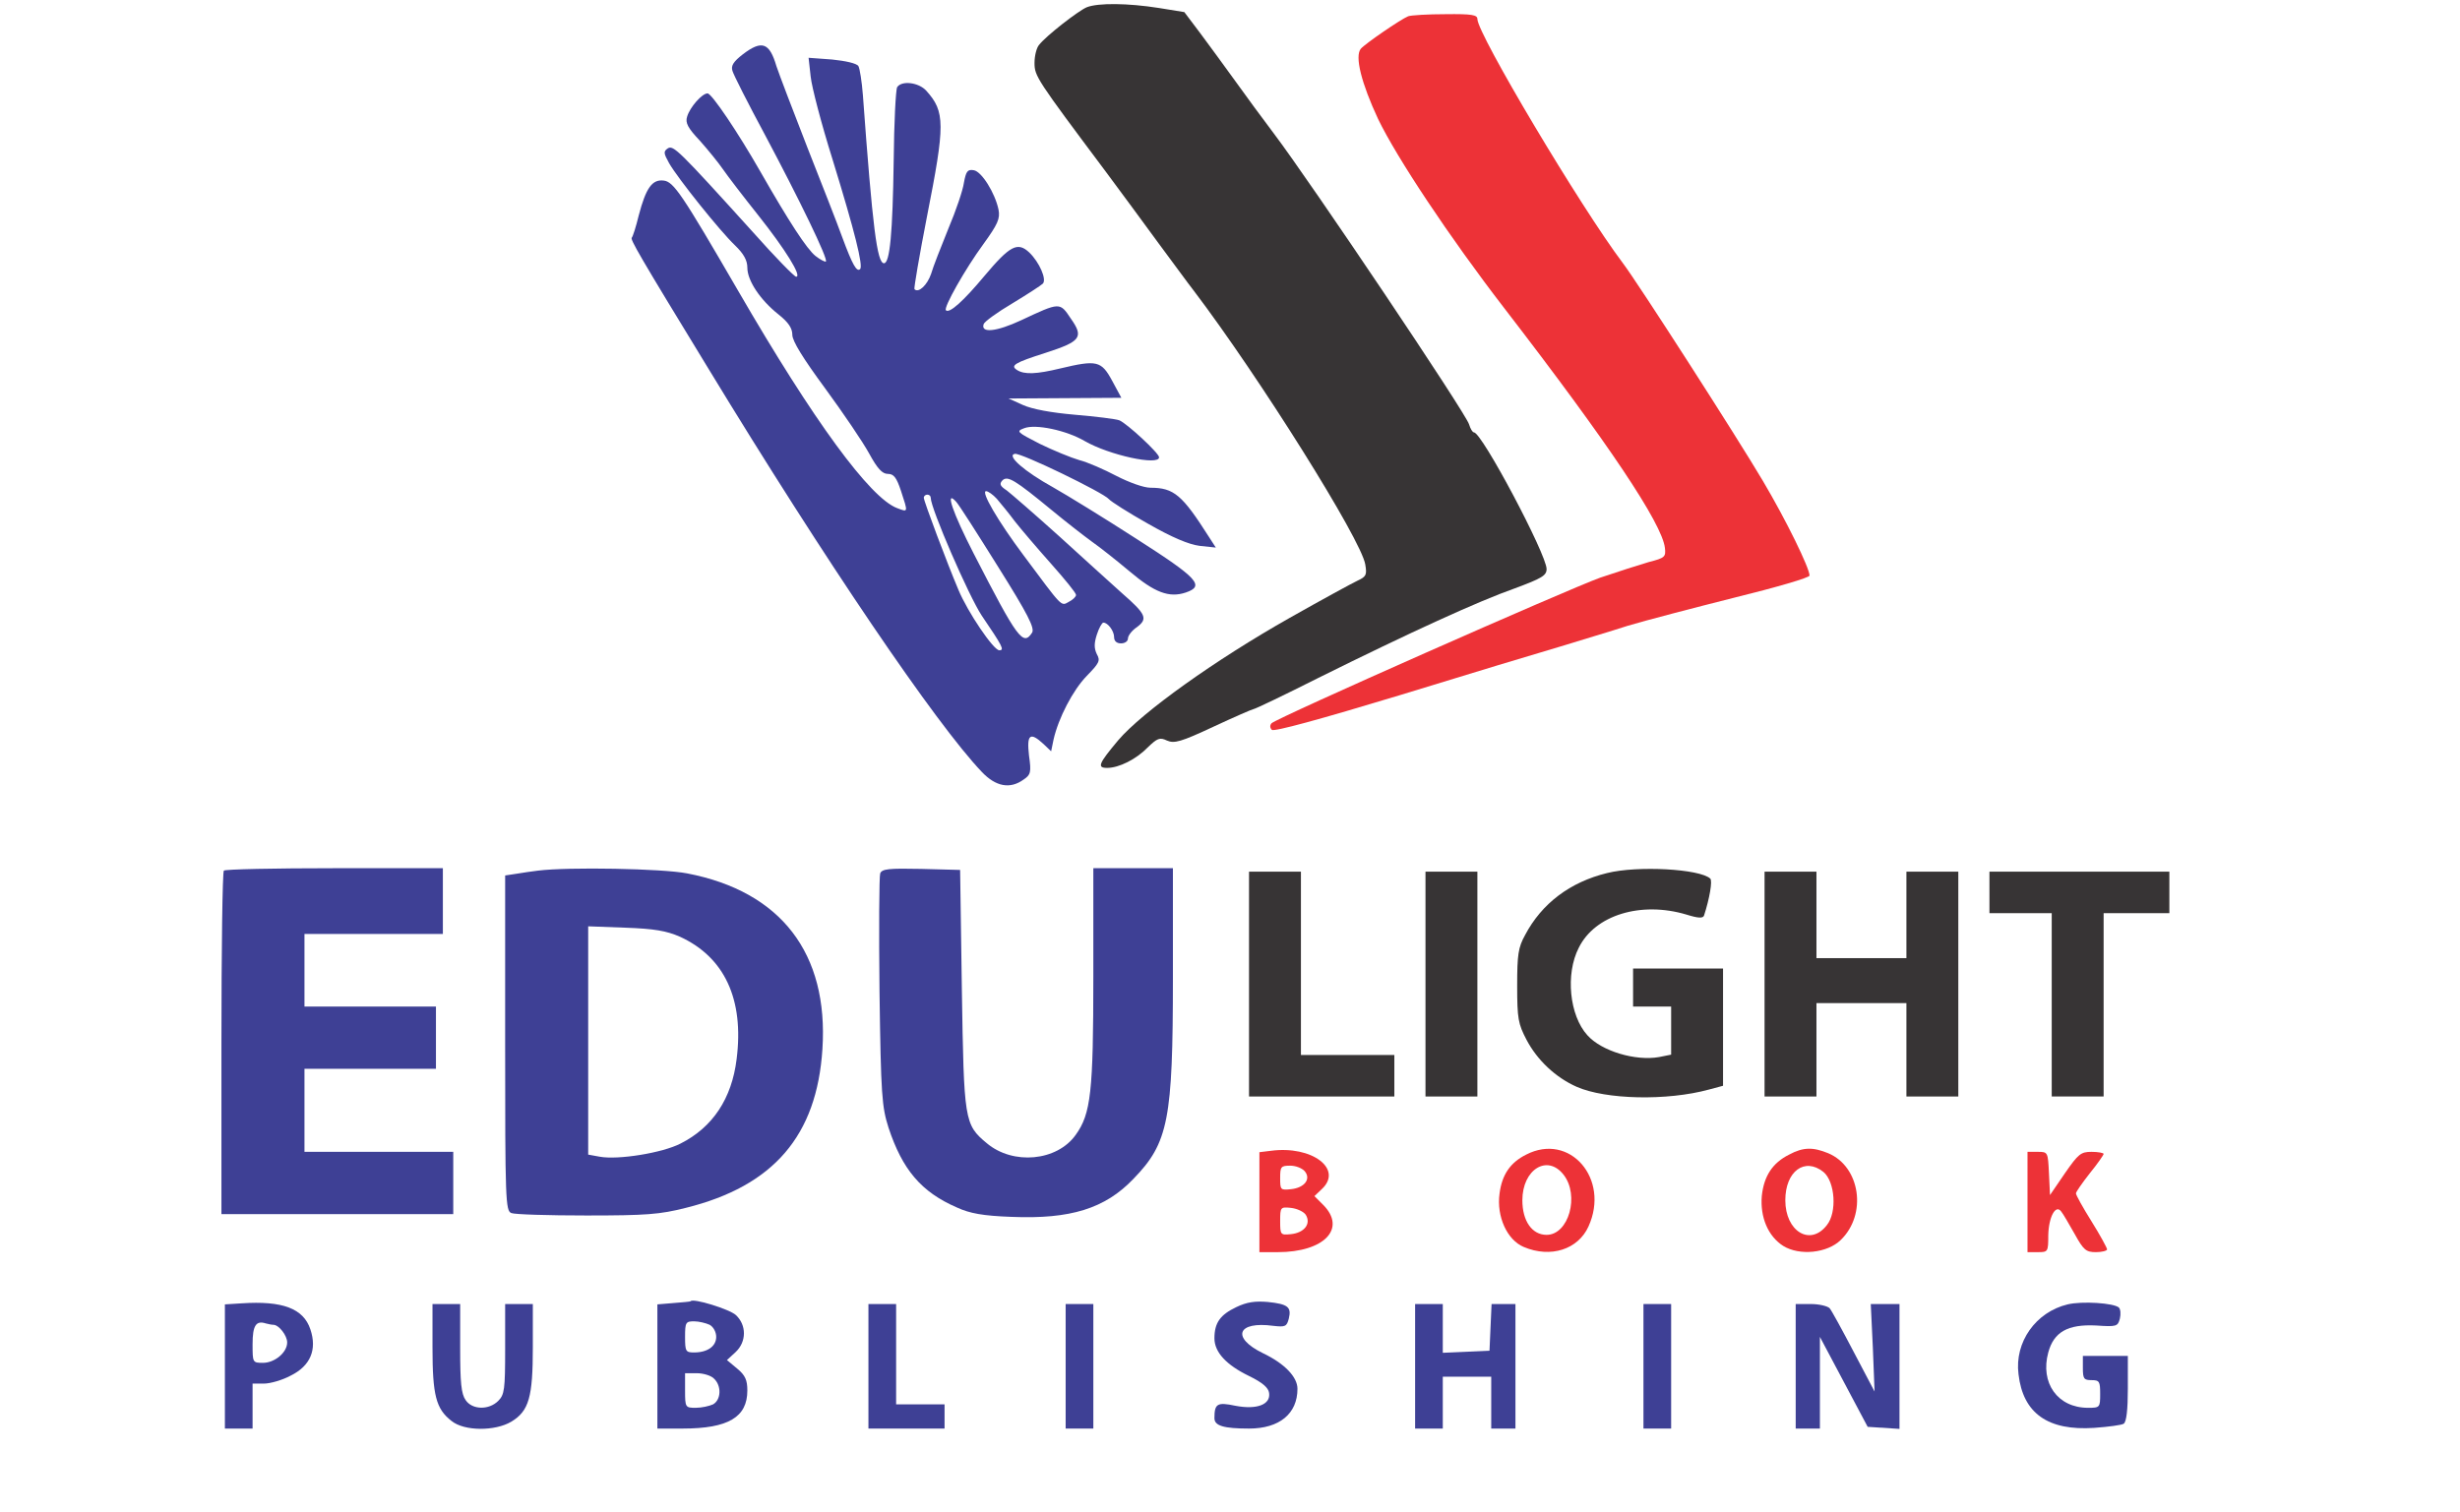<?xml version="1.0" encoding="utf-8"?>
<!-- Generator: Adobe Illustrator 27.9.0, SVG Export Plug-In . SVG Version: 6.00 Build 0)  -->
<svg version="1.1" id="Layer_1" xmlns="http://www.w3.org/2000/svg" xmlns:xlink="http://www.w3.org/1999/xlink" x="0px" y="0px"
	 viewBox="0 0 711 437" style="enable-background:new 0 0 711 437;" xml:space="preserve">
<style type="text/css">
	.st0{fill:#373435;}
	.st1{fill:#ED3237;}
	.st2{fill:#3E4095;}
</style>
<g transform="translate(0,437) scale(0.1,-0.1)">
	<path class="st0" d="M3141,4349c-24-10-117-82-138-109c-7-8-13-31-13-52c0-38,6-47,205-313c44-59,113-153,154-209
		c41-55,86-117,101-136c189-249,485-721,496-792c5-30,3-35-23-47c-15-7-103-55-195-107c-216-122-427-273-496-354c-57-68-62-80-32-80
		c34,0,84,25,117,59c28,27,35,30,56,20c21-9,40-4,134,40c60,28,113,51,116,51c4,0,88,40,187,90c268,133,463,222,568,259
		c78,29,92,37,92,56c0,42-187,395-210,395c-4,0-10,10-14,23c-7,29-459,702-565,842c-31,41-81,109-111,151s-76,104-101,138l-46,61
		l-74,12C3260,4361,3174,4362,3141,4349z"/>
	<path class="st1" d="M4070,4323c-22-9-124-79-137-94c-18-22,2-100,50-203c54-112,206-341,364-546c303-393,457-624,465-694
		c3-26,0-29-47-41c-27-8-90-28-140-45c-97-35-934-405-950-421c-5-6-5-13,1-19s138,30,369,100c198,61,407,124,465,141
		c58,18,146,44,195,60c50,15,188,51,307,81c122,30,218,58,218,64c0,22-68,161-135,274c-75,127-363,575-405,630
		c-120,159-420,662-420,705c0,12-16,15-92,14C4127,4329,4078,4326,4070,4323z"/>
	<path class="st2" d="M2147,4213c-27-21-35-33-30-48c3-11,45-94,94-185c100-188,183-359,176-366c-2-2-16,5-30,16
		c-25,20-76,98-160,245c-64,112-140,225-152,225c-16,0-51-40-59-67c-6-18,2-33,37-70c24-27,54-64,67-83s59-79,102-133
		c77-97,127-177,109-177c-5,0-61,57-124,128c-217,240-231,253-247,243c-13-9-12-14,4-43c26-45,147-196,190-237c26-25,36-44,36-65
		c0-37,37-93,90-135c29-23,40-40,40-59c0-18,31-68,95-155c52-71,109-155,127-188c24-44,38-59,54-59c17,0,25-10,38-49
		c21-64,21-62-11-50c-78,29-241,251-460,629c-162,279-186,315-215,318c-33,4-51-21-72-101c-8-33-17-61-20-64c-5-5,19-47,221-378
		c338-556,659-1029,791-1167c40-42,81-50,120-22c21,14,23,21,16,70c-7,61,3,69,42,33l22-21l7,34c14,62,56,143,96,184
		c36,37,40,44,29,63c-8,17-8,31,0,56c6,19,15,35,19,35c13,0,31-24,31-42c0-11,7-18,20-18c11,0,20,6,20,14s11,23,26,33
		c32,24,27,37-43,98c-31,28-113,102-182,165c-70,63-138,122-151,132c-20,13-22,19-13,29c15,15,36,2,143-86c41-34,94-75,116-91
		c23-16,72-55,109-86c72-61,114-77,162-61c56,19,36,41-142,155c-93,60-202,127-241,149c-83,46-136,92-111,97c17,4,256-112,272-131
		c6-7,56-39,113-71c70-40,118-60,149-64l47-5l-20,31c-77,121-101,142-169,142c-19,0-61,15-98,34c-36,19-84,40-108,46
		c-24,7-75,28-114,47c-66,34-69,36-45,45c33,13,122-6,175-37c71-41,215-72,215-47c0,12-93,98-115,107c-11,4-69,11-128,16
		c-69,6-123,16-150,28l-42,19l163,1l163,1l-27,50c-31,57-44,60-149,35c-70-17-104-18-125-5s-9,21,82,50c102,33,111,45,73,99
		c-32,48-31,48-144-5c-71-33-117-38-108-11c2,7,39,34,83,60c43,26,83,52,88,57c12,12-10,62-39,90c-34,32-56,20-130-68
		c-60-72-101-109-111-99c-8,7,56,120,108,191c42,58,49,74,44,100c-10,48-49,111-72,114c-18,3-22-4-28-36c-3-22-23-81-45-133
		c-21-52-44-110-50-131c-11-32-36-56-48-44c-2,2,14,96,36,209c53,268,53,304-2,365c-22,24-71,30-84,10c-4-7-9-103-10-213
		c-3-208-11-296-28-296c-20,0-33,103-61,486c-3,39-9,77-13,84c-5,8-37,15-76,19l-68,5l6-54c3-30,31-137,63-239c65-211,89-308,80-318
		c-10-9-22,12-52,93c-14,39-60,156-101,260c-41,105-81,210-89,234C2224,4247,2202,4255,2147,4213z M2881,2928c11-13,35-42,52-65
		c18-23,65-78,105-123c39-44,72-84,72-90c0-5-9-14-21-20c-23-13-17-18-131,135c-74,99-124,185-108,185
		C2856,2950,2870,2940,2881,2928z M2690,2931c0-31,110-284,147-340c61-90,67-101,51-101c-17,1-91,110-118,175
		c-31,73-100,256-100,266c0,5,5,9,10,9C2686,2940,2690,2936,2690,2931z M2885,2731c86-137,106-177,98-190c-26-40-42-18-169,229
		c-60,117-84,186-51,150C2771,2912,2825,2827,2885,2731z"/>
	<path class="st2" d="M647,1853c-4-3-7-228-7-500V860h335h335v90v90h-215H880v120v120h190h190v90v90h-190H880v105v105h200h200v95v95
		H967C794,1860,650,1857,647,1853z"/>
	<path class="st2" d="M1555,1853c-16-2-45-6-62-9l-33-5v-485c0-452,1-485,18-491c9-4,107-7,217-7c173,0,212,3,287,22
		c254,63,379,209,395,459c18,277-120,456-391,508C1915,1859,1643,1864,1555,1853z M1965,1662c129-59,186-181,164-354
		c-14-114-69-197-162-244c-52-27-181-48-234-38l-33,6v330v330l108-4C1891,1685,1926,1679,1965,1662z"/>
	<path class="st2" d="M2544,1845c-3-8-4-162-2-342c4-301,7-333,26-393c40-121,94-186,198-231c37-17,75-24,158-27
		c170-7,270,24,352,110c101,104,114,171,114,581v317h-115h-115v-313c0-334-7-397-51-458c-54-76-181-88-257-24c-65,54-66,65-72,445
		l-5,345l-113,3C2569,1860,2549,1858,2544,1845z"/>
	<path class="st0" d="M4645,1846c-107-26-189-88-237-179c-20-36-23-57-23-147c0-95,3-110,27-156c31-59,84-109,145-136
		c84-37,261-41,382-8l41,11v169v170h-130h-130v-55v-55h55h55v-70v-69l-35-7c-68-12-166,17-207,63c-52,57-64,177-25,253
		c47,95,180,135,311,96c35-11,48-11,51-3c16,49,25,101,18,107C4913,1858,4733,1868,4645,1846z"/>
	<path class="st0" d="M3610,1525v-325h210h210v60v60h-135h-135v265v265h-75h-75V1525z"/>
	<path class="st0" d="M4120,1525v-325h75h75v325v325h-75h-75V1525z"/>
	<path class="st0" d="M5100,1525v-325h75h75v135v135h130h130v-135v-135h75h75v325v325h-75h-75v-125v-125h-130h-130v125v125h-75h-75
		V1525z"/>
	<path class="st0" d="M5750,1790v-60h90h90v-265v-265h75h75v265v265h95h95v60v60h-260h-260V1790z"/>
	<path class="st1" d="M3673,1043l-33-4V894V750h53c134,0,200,68,131,137l-25,25l21,20C3883,990,3792,1059,3673,1043z M3771,984
		c19-23-1-48-40-52c-30-3-31-2-31,32c0,33,2,36,29,36C3745,1000,3763,993,3771,984z M3774,858c16-26-4-52-43-56c-30-3-31-2-31,38
		s1,41,31,38C3749,876,3768,867,3774,858z"/>
	<path class="st1" d="M4411,1032c-46-23-70-58-77-113c-9-66,22-134,70-154c78-33,157-7,187,59C4654,962,4537,1097,4411,1032z
		 M4519,974c47-60,15-174-49-174c-42,0-70,40-70,100C4400,989,4472,1034,4519,974z"/>
	<path class="st1" d="M5171,1032c-48-24-73-62-79-120c-5-61,18-116,62-144c47-29,127-21,166,17c77,74,57,212-36,251
		C5240,1054,5212,1054,5171,1032z M5270,982c34-28,40-117,10-154c-48-62-120-18-120,72C5160,984,5216,1025,5270,982z"/>
	<path class="st1" d="M5860,895V750h30c29,0,30,1,30,48c1,53,21,91,37,70c6-7,23-37,39-65c26-47,33-53,62-53c17,0,32,4,32,8
		s-20,41-45,81s-45,76-45,81c0,4,18,30,40,58c22,27,40,53,40,56s-16,6-35,6c-31,0-38-6-77-62l-43-63l-3,63c-3,61-3,62-32,62h-30V895
		z"/>
	<path class="st2" d="M698,602l-48-3V419V240h40h40v65v65h33c18,0,53,10,77,23c57,28,77,75,57,134C877,587,817,610,698,602z
		 M790,540c16,0,40-31,40-51c0-29-36-59-70-59c-30,0-30,1-30,54c0,54,10,69,38,60C776,542,785,540,790,540z"/>
	<path class="st2" d="M1948,603l-48-4V419V240h73c132,0,187,33,187,110c0,30-6,44-29,63l-30,25l25,23c32,30,32,78,1,107
		c-18,17-125,50-131,40C1996,607,1974,605,1948,603z M2051,540c11-6,19-21,19-35c0-27-25-45-64-45c-24,0-26,3-26,45s2,45,26,45
		C2020,550,2040,545,2051,540z M2064,384c22-21,20-61-3-74c-11-5-33-10-50-10c-30,0-31,1-31,50v50h34C2033,400,2056,393,2064,384z"
		/>
	<path class="st2" d="M3573,591c-46-22-63-45-63-90c0-40,34-77,100-109c39-19,56-34,58-49c5-34-36-49-98-37c-52,11-60,6-60-36
		c0-22,27-30,100-30c88,0,140,43,140,115c0,34-37,73-100,103c-92,45-74,93,30,79c35-4,39-2,45,21c8,33-2,42-61,48
		C3628,609,3604,606,3573,591z"/>
	<path class="st2" d="M5976,599c-92-22-154-109-142-202c13-113,85-164,219-155c41,3,79,8,85,12c8,5,12,41,12,102v94h-65h-65v-35
		c0-31,3-35,25-35c23,0,25-4,25-40c0-39-1-40-35-40c-88,0-139,72-115,160c16,59,56,82,138,78c59-4,63-3,69,20c3,13,2,27-3,32
		C6109,603,6018,609,5976,599z"/>
	<path class="st2" d="M1250,475c0-139,10-178,55-213c37-30,126-30,173-2c51,31,62,71,62,215v125h-40h-40V470c0-117-2-132-20-150
		c-27-27-75-26-94,2c-13,18-16,51-16,150v128h-40h-40V475z"/>
	<path class="st2" d="M2510,420V240h110h110v35v35h-70h-70v145v145h-40h-40V420z"/>
	<path class="st2" d="M3080,420V240h40h40v180v180h-40h-40V420z"/>
	<path class="st2" d="M4090,420V240h40h40v75v75h70h70v-75v-75h35h35v180v180h-35h-34l-3-67l-3-68l-67-3l-68-3v71v70h-40h-40V420z"
		/>
	<path class="st2" d="M4750,420V240h40h40v180v180h-40h-40V420z"/>
	<path class="st2" d="M5190,420V240h35h35v133v132l69-130l69-130l46-3l46-3v180v181h-41h-42l6-126l5-127l-60,114
		c-33,63-64,120-70,127c-6,6-30,12-54,12h-44V420z"/>
</g>
</svg>
